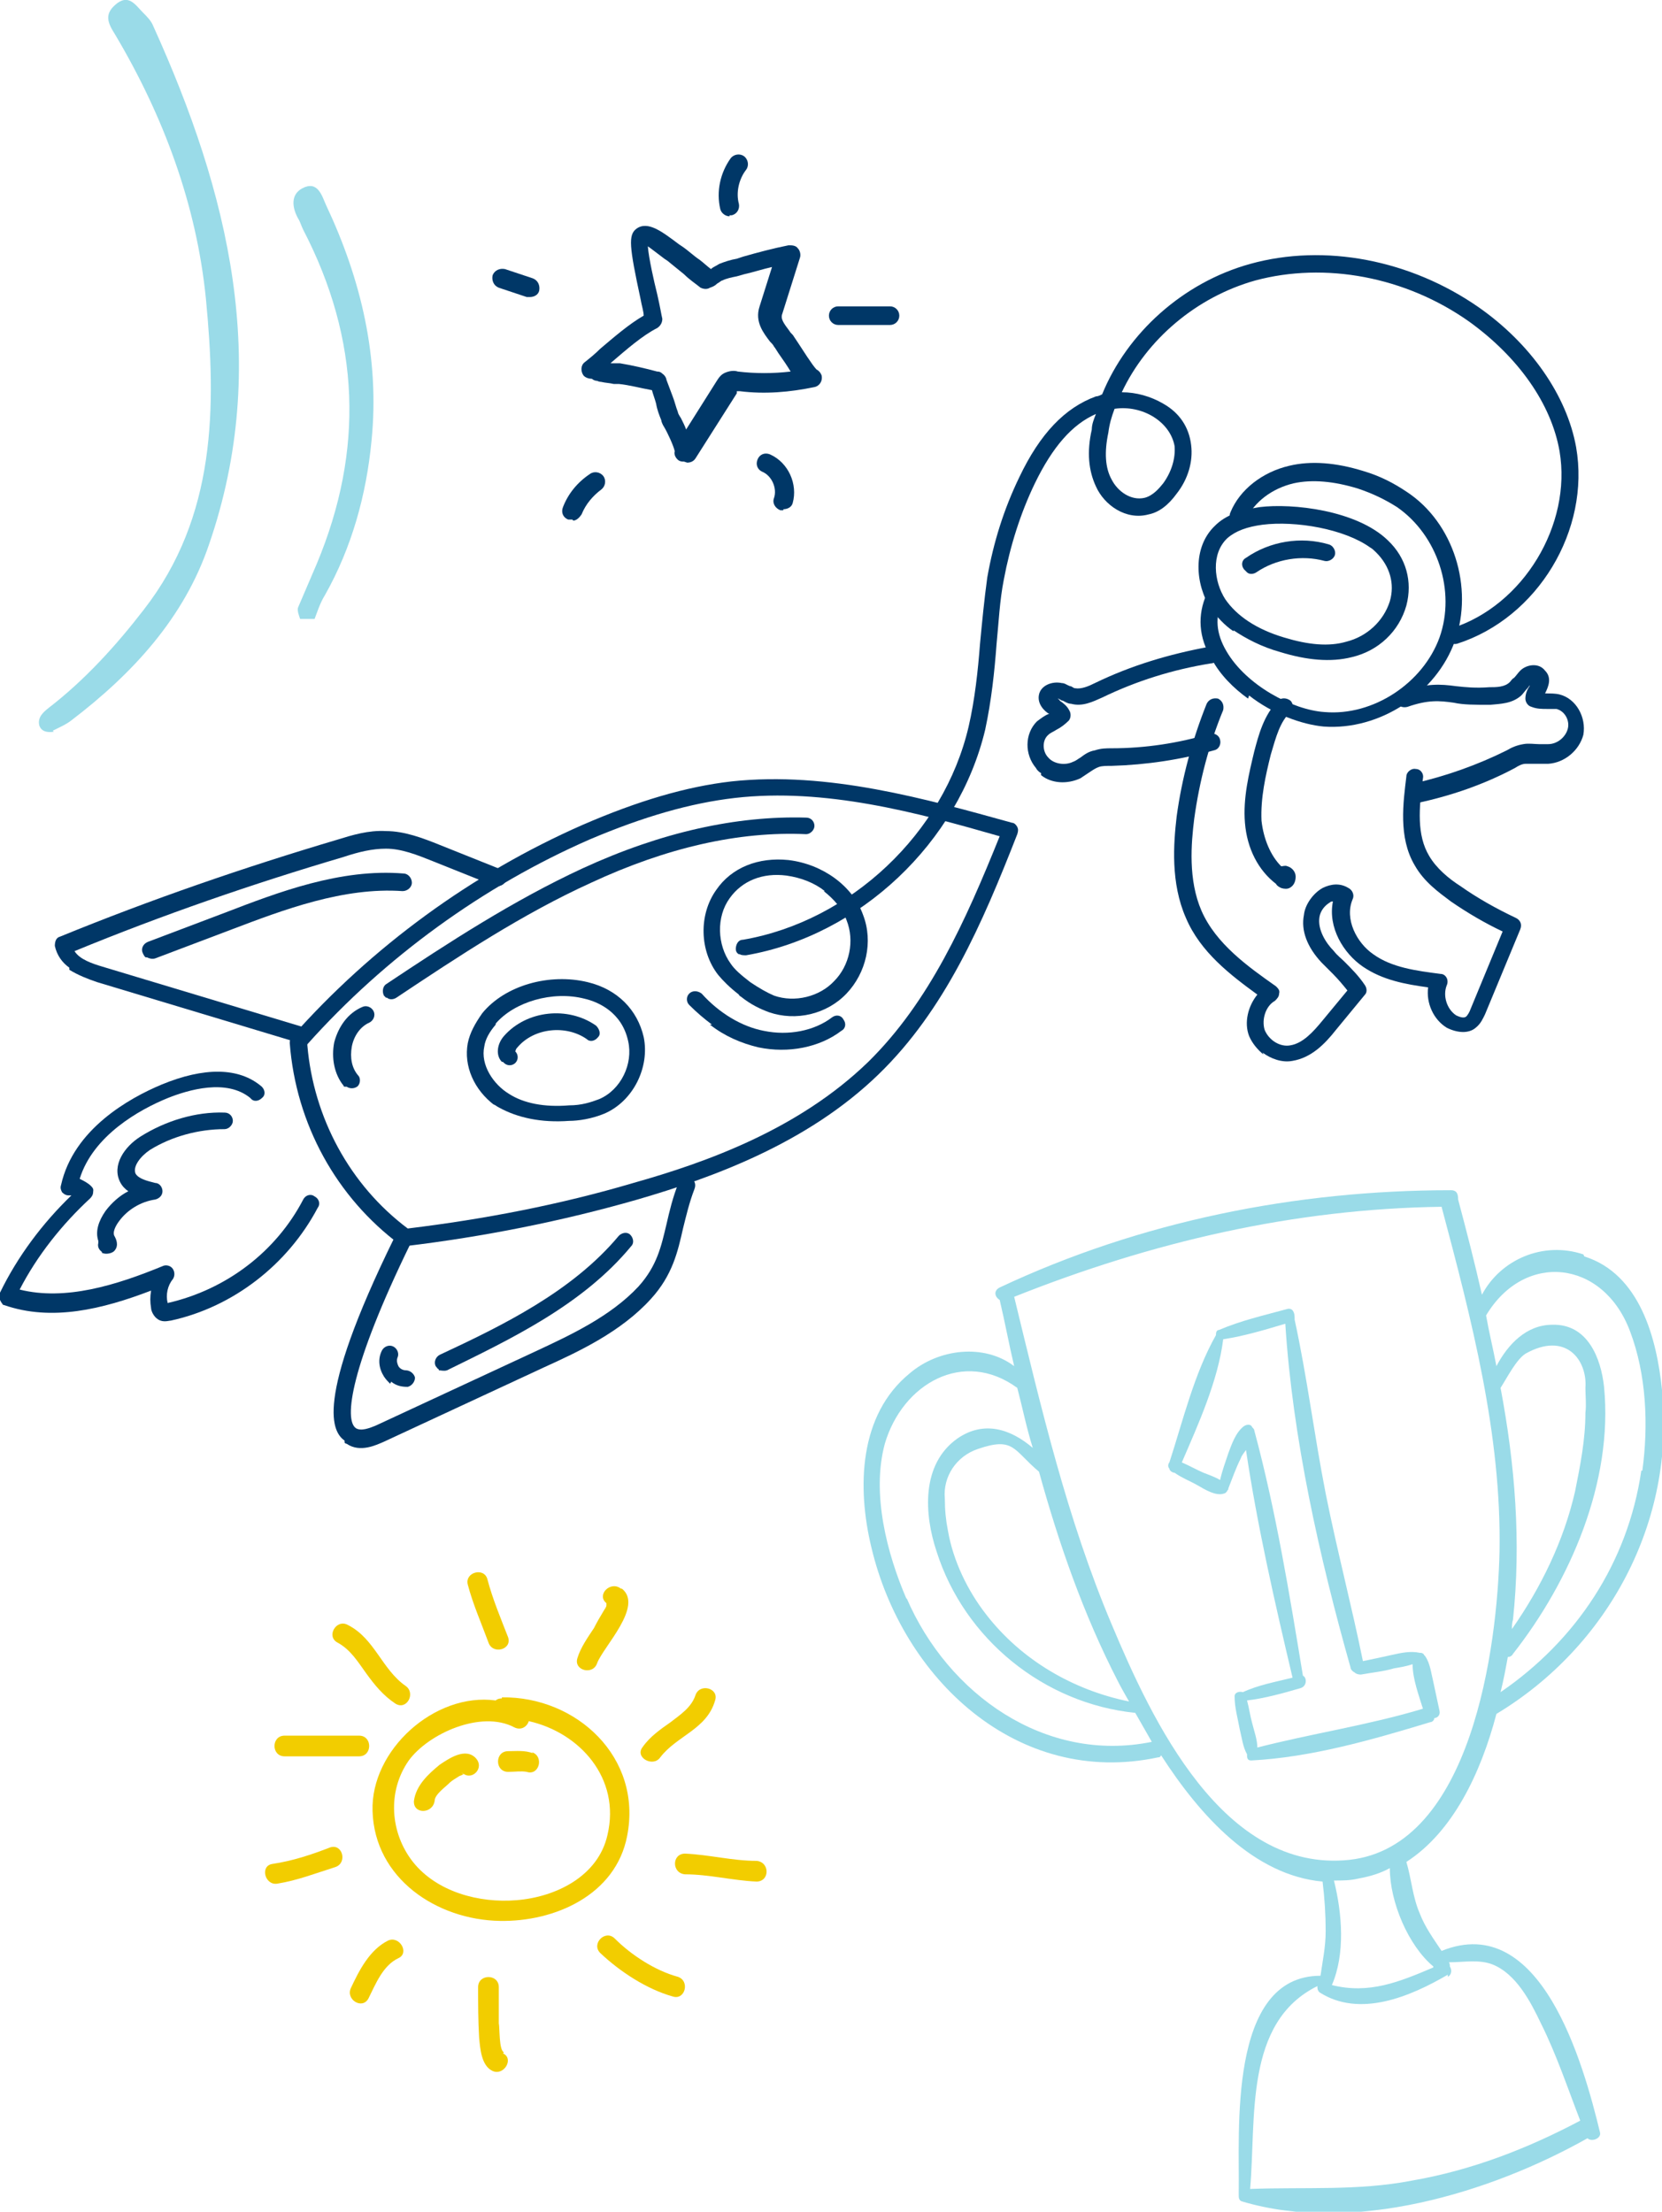 <svg xmlns="http://www.w3.org/2000/svg" id="Layer_1" data-name="Layer 1" viewBox="0 0 160.6 213.7"><defs><style>      .cls-1 {        fill: #003767;      }      .cls-1, .cls-2, .cls-3 {        stroke-width: 0px;      }      .cls-2 {        fill: #f2cd00;      }      .cls-3 {        fill: #9adbe8;      }    </style></defs><path class="cls-1" d="M29.7,101c.6,7,4.1,13.5,9.7,17.7,7.4-.9,14.7-2.3,21.8-4.4,7.1-2,16-5.2,22.7-11.7,5.9-5.8,9.4-13.6,12.7-21.8-8-2.3-16.9-4.7-25.6-3.7-4.3.5-8.8,1.8-14,4-10.3,4.5-19.8,11.4-27.3,19.8M38.7,120.3s0,0,0,0c-6.2-4.6-10.1-11.7-10.7-19.5,0-.2,0-.4.2-.6,7.7-8.7,17.4-15.8,28.1-20.5,5.3-2.3,10-3.7,14.4-4.2,9.3-1,18.8,1.7,27.1,4,.2,0,.4.2.5.4.1.2.1.4,0,.7-3.4,8.7-7,17-13.4,23.2-6.9,6.7-16.1,10-23.3,12.1-7.3,2.1-14.9,3.6-22.4,4.5-.2,0-.4,0-.6-.2"></path><path class="cls-1" d="M79.7,86.1c-1-.8-2.3-1.3-3.7-1.5-2.3-.3-4.3.5-5.5,2.2h0c-1.3,1.8-1.2,4.5.1,6.3.4.6,1,1.1,1.9,1.8.9.6,1.6,1,2.3,1.3,2,.7,4.4.1,5.8-1.4,1.5-1.5,2-3.9,1.2-5.9-.4-1.1-1.2-2-2.2-2.8M71.4,96.1c-.9-.7-1.5-1.3-2-1.9-1.8-2.3-1.9-5.8-.2-8.2h0c1.5-2.2,4.1-3.2,7-2.9,3.3.4,6.2,2.5,7.2,5.3,1,2.6.3,5.6-1.6,7.6-1.9,2-4.9,2.7-7.5,1.8-.8-.3-1.7-.7-2.7-1.5,0,0-.2-.1-.2-.2"></path><path class="cls-1" d="M47.9,99c-.6.7-1,1.4-1.1,2.1-.4,1.8.9,3.7,2.4,4.6,1.4.9,3.4,1.3,5.8,1.1,1.2,0,2.1-.3,2.9-.6,2.1-.9,3.3-3.4,2.8-5.6-.6-2.8-2.9-3.8-4.2-4.1-3.1-.8-6.8.3-8.6,2.4M47.8,106.8c-2-1.5-3-3.8-2.6-6,.2-1,.7-1.9,1.4-2.9,2.2-2.7,6.5-3.9,10.2-3,2.9.7,4.8,2.7,5.4,5.3.6,2.9-1,6.2-3.8,7.4-1.2.5-2.5.7-3.4.7-2.7.2-5-.3-6.8-1.3-.2-.1-.3-.2-.5-.3"></path><path class="cls-1" d="M6.7,93.5c-.7-.5-1.2-1.2-1.4-2.1,0-.4.1-.8.5-.9,8.8-3.6,17.8-6.7,26.9-9.4,1.3-.4,2.9-.9,4.6-.8,1.8,0,3.6.7,5.1,1.3l6,2.4c.4.2.6.6.5,1.1-.2.4-.6.6-1.1.5l-6-2.4c-1.5-.6-3-1.2-4.5-1.2-1.3,0-2.6.3-4.1.8-8.8,2.6-17.5,5.6-26,9.1.5.8,1.7,1.2,2.7,1.5l19.6,5.9c.4.1.7.6.5,1-.1.4-.6.7-1,.5l-19.6-5.9c-.9-.3-1.9-.7-2.7-1.2"></path><path class="cls-1" d="M33.3,139.2c-1.1-.8-3.1-3.5,4.8-19.6.2-.4.7-.6,1.1-.4.4.2.6.7.4,1.1-5.7,11.7-6.4,16.9-5.2,17.7,0,0,0,0,0,0,.5.3,1.3,0,2-.3l15.5-7.2c3.2-1.5,7.1-3.3,9.8-6.2,1.8-2,2.2-3.9,2.7-6,.3-1.3.6-2.6,1.2-4.1.2-.4.6-.6,1.1-.4.4.2.6.6.4,1.1-.5,1.3-.8,2.6-1.1,3.8-.5,2.2-1,4.5-3.1,6.8-2.9,3.2-7,5.1-10.3,6.6l-15.5,7.2c-.7.3-2.3,1.1-3.6.2,0,0-.1,0-.2-.1"></path><path class="cls-1" d="M.3,126c-.1,0-.2-.2-.3-.4,0-.2,0-.5,0-.7,1.7-3.5,4.1-6.7,6.9-9.4,0,0-.2,0-.3,0-.2,0-.4-.1-.6-.3-.1-.2-.2-.4-.1-.7,1.2-5.4,6.6-8.4,9.7-9.7,4.1-1.7,7.5-1.7,9.7.2.3.3.4.8,0,1.1-.3.3-.8.4-1.1,0-2.3-1.9-6-.8-8,0-2.7,1.1-7.2,3.6-8.5,7.8.4.2.8.4,1.1.7s.2.4.2.6c0,.2-.1.4-.3.6-2.7,2.5-5.1,5.5-6.8,8.8,4.4,1.1,9.3-.4,13.9-2.3.3-.1.7,0,.9.3.2.3.2.7,0,1-.5.6-.7,1.5-.5,2.3,5.7-1.3,10.5-5,13.1-10,.2-.4.7-.6,1.1-.3.4.2.6.7.3,1.1-2.9,5.5-8.2,9.6-14.2,10.9-.2,0-.7.2-1.2-.1-.5-.3-.7-.9-.7-1.1-.1-.6-.1-1.1,0-1.7-4.7,1.8-9.6,3-14.2,1.4,0,0-.1,0-.2-.1"></path><path class="cls-1" d="M121.9,49.8h0s0,0,0,0ZM132.4,52.9c-2.5-1.8-7.2-2.6-10.4-2.2-1.5.2-2.6.6-3.4,1.3-1.6,1.5-1.3,4.2-.2,5.9,1.1,1.6,3,2.9,5.7,3.7,2.3.7,4.3.9,6,.4,2-.5,3.6-2,4.2-3.9.5-1.7,0-3.4-1.3-4.7-.2-.2-.4-.4-.6-.5M119.2,61c-.9-.6-1.6-1.4-2.2-2.2-1.5-2.3-1.8-5.9.4-8,1-1,2.4-1.5,4.3-1.8,3.2-.4,9.4.3,12.4,3.2,1.8,1.7,2.4,4,1.8,6.3-.7,2.5-2.7,4.4-5.3,5-2,.5-4.3.3-6.9-.5-1.8-.5-3.3-1.3-4.5-2.1"></path><path class="cls-1" d="M120.4,55.2c0,0-.1-.1-.2-.2-.3-.4-.2-.9.2-1.1,2.3-1.6,5.3-2.1,8-1.3.4.1.7.6.6,1-.1.4-.6.7-1,.6-2.2-.6-4.7-.2-6.6,1.1-.3.2-.7.2-.9,0"></path><path class="cls-1" d="M120.6,67.5c-1.4-1-2.7-2.3-3.5-3.8-1.3-2.1-1.4-4.3-.5-6.3.2-.4.7-.6,1.1-.4.4.2.6.7.4,1.1-.7,1.5-.6,3.1.4,4.8,1.9,3.3,6.4,5.7,9.5,5.9,4.7.4,9.5-2.8,11.1-7.2,1.6-4.5-.2-9.9-4.1-12.6-1.1-.7-2.3-1.3-3.8-1.8-2.3-.7-4.4-.9-6.2-.5-2.1.5-3.8,1.8-4.6,3.5-.2.4-.7.6-1.1.4-.4-.2-.6-.7-.4-1.1.9-2.2,3.1-3.9,5.7-4.5,2.1-.5,4.5-.3,7.1.5,1.7.5,3,1.2,4.2,2,4.6,3,6.5,9.3,4.7,14.4-1.8,5.1-7.3,8.7-12.7,8.3-2.1-.2-4.9-1.2-7.2-3"></path><path class="cls-1" d="M107.7,39.5c-.3.8-.5,1.5-.6,2.3-.4,1.9-.3,3.4.3,4.5.6,1.2,1.9,2.1,3.2,1.8.8-.2,1.4-.9,1.8-1.4.8-1.1,1.2-2.4,1.1-3.6-.2-1.1-.9-2.1-2-2.8-1.1-.7-2.5-1-3.8-.8M71.4,92.2c-.2-.1-.3-.3-.3-.5,0-.4.2-.9.7-.9,10.4-1.8,19.4-10.3,21.8-20.6.6-2.6.9-5.4,1.1-8,.2-2.1.4-4.2.7-6.4.6-3.4,1.6-6.6,3.1-9.7,2-4.2,4.4-6.7,7.4-7.8.2,0,.4-.1.6-.2,2.4-5.9,7.8-10.8,14.3-12.6,7.2-2,15.5-.4,22.1,4.2,5,3.5,8.5,8.5,9.4,13.5,1.4,8-3.7,16.5-11.5,19-.4.1-.9-.1-1-.5-.1-.4.1-.9.5-1,6.9-2.2,11.6-10,10.4-17.1-.8-4.6-4-9.1-8.7-12.5-6.2-4.4-14-5.8-20.7-4-5.7,1.6-10.5,5.7-12.9,10.8,1.4,0,2.8.4,4,1.1,1.6.9,2.5,2.3,2.7,4,.2,1.6-.3,3.3-1.4,4.7-.8,1.1-1.7,1.8-2.7,2-2.2.6-4.3-.9-5.1-2.7-.7-1.5-.9-3.3-.4-5.5,0-.5.2-1,.4-1.5-2.3,1-4.2,3.2-5.9,6.7-1.4,2.9-2.4,6.1-3,9.3-.4,2-.5,4.2-.7,6.2-.2,2.7-.5,5.5-1.1,8.3-2.6,10.9-12.1,19.9-23.1,21.8-.2,0-.5,0-.6-.1"></path><path class="cls-1" d="M100.6,74.7c-.2-.1-.4-.3-.5-.5-1.1-1.3-1.1-3.3.1-4.5.4-.3.8-.6,1.1-.7,0,0,0,0,.1,0-.5-.3-1.2-1-1-1.9.2-.9,1.3-1.3,2.2-1.1.3,0,.5.2.8.3.2,0,.3.2.5.2.6.1,1.3-.2,1.9-.5,3.5-1.7,7.2-2.8,11-3.5.4,0,.9.2.9.7,0,.4-.2.9-.7.9-3.7.6-7.2,1.7-10.5,3.3-.9.4-1.9.9-3,.6-.3,0-.6-.2-.8-.3-.2,0-.3-.2-.5-.2,0,0,.2.1.2.2.3.2.7.5.9.9.2.3.2.7,0,1-.4.4-.8.7-1.2.9-.3.2-.6.3-.8.5-.6.5-.6,1.6,0,2.2.5.6,1.6.8,2.4.4.3-.1.5-.3.7-.4.4-.3.8-.6,1.4-.7.6-.2,1.1-.2,1.6-.2,3.3,0,6.5-.5,9.5-1.4.4-.1.9.1,1,.6.1.4-.1.9-.6,1-3.2.9-6.5,1.4-9.9,1.5-.5,0-.9,0-1.2.1-.3.1-.6.3-.9.5-.3.2-.6.4-.9.6-1.3.6-2.8.5-3.8-.3"></path><path class="cls-1" d="M136.3,77.2c-.2-.1-.3-.3-.3-.5,0-.4.2-.9.6-1,3.1-.7,6.2-1.8,9-3.2.5-.3,1-.5,1.6-.6.5-.1,1.1,0,1.5,0,.3,0,.6,0,.9,0,.9,0,1.7-.7,1.9-1.5.2-.8-.3-1.7-1.1-1.9-.3,0-.6,0-.9,0-.5,0-1,0-1.5-.2-.4-.1-.6-.5-.6-.8,0-.5.2-.9.4-1.2,0,0,0-.2.1-.2-.1.1-.2.3-.3.4-.2.2-.4.5-.6.7-.9.8-2,.8-3,.9-1.5,0-2.6,0-3.5-.2-1.4-.2-2.5-.3-4.5.4-.4.1-.9,0-1-.5-.1-.4,0-.9.5-1,2.4-.8,3.7-.7,5.2-.5.9.1,1.9.2,3.2.1.7,0,1.5,0,2-.5.1-.1.2-.3.4-.4.2-.2.4-.5.6-.7.6-.6,1.8-.8,2.4,0,.7.7.3,1.6,0,2.2,0,0,0,0,.1,0,.4,0,.9,0,1.3.1,1.6.4,2.6,2.2,2.3,3.9-.4,1.5-1.8,2.7-3.4,2.8-.4,0-.7,0-1.1,0-.4,0-.8,0-1.1,0-.3,0-.7.2-1,.4-3,1.6-6.2,2.7-9.5,3.4-.2,0-.5,0-.7-.1"></path><path class="cls-1" d="M122.1,101.9c-.6-.5-1.1-1.1-1.4-1.8-.5-1.3-.1-2.9.8-4-2.6-1.9-5.5-4.1-6.9-7.4-1.5-3.4-1.2-7.2-.9-9.8.5-3.7,1.5-7.4,2.9-10.9.2-.4.6-.6,1.1-.5.4.2.6.6.5,1.1-1.4,3.4-2.3,6.9-2.8,10.5-.3,2.4-.6,5.9.7,8.9,1.4,3.2,4.5,5.4,7.2,7.3.2.2.4.4.3.7,0,.3-.2.5-.4.7-.9.5-1.3,1.8-1,2.8.4,1,1.5,1.7,2.5,1.5,1.2-.2,2.2-1.3,3.1-2.4l2.4-2.9c-.4-.5-.9-1.1-1.4-1.6-.4-.4-.7-.7-1.1-1.1-1.4-1.5-2-3.1-1.7-4.6.1-1,.9-2.1,1.8-2.6.8-.4,1.7-.5,2.5,0,.4.2.6.7.4,1.1-.8,1.9.4,4.2,2,5.3,1.8,1.3,4.2,1.6,6.5,1.9.3,0,.5.2.6.4.1.2.1.5,0,.7-.4,1,0,2.3.9,2.9.4.2.8.3,1,.1.1-.1.3-.4.4-.7l3.1-7.5c-1.7-.8-3.4-1.8-5-2.9-1.2-.9-2.6-1.9-3.5-3.5-1.6-2.7-1.1-6.1-.8-8.6,0-.4.5-.8.9-.7.5,0,.8.5.7.9-.4,2.9-.6,5.5.6,7.5.7,1.2,1.9,2.2,3,2.9,1.7,1.2,3.5,2.2,5.4,3.1.4.2.6.6.4,1.1l-3.4,8.2c-.2.4-.4.9-.9,1.3-.7.6-1.8.5-2.8,0-1.3-.8-2-2.4-1.8-3.9-2.2-.3-4.4-.7-6.3-2-1.9-1.3-3.4-3.8-2.9-6.3-.1,0-.2,0-.3.1-.5.3-.9.8-1,1.4-.2,1.2.6,2.5,1.4,3.3.3.4.7.7,1,1,.7.7,1.4,1.4,2,2.3.2.3.2.7,0,.9l-2.8,3.4c-1.1,1.4-2.4,2.7-4.2,3-1,.2-2.1-.2-2.9-.8"></path><path class="cls-1" d="M123.3,85.4c-1.7-1.3-2.8-3.4-3-5.9-.2-2.4.4-4.8.9-6.9.4-1.5.9-3.5,2.3-4.9.3-.3.8-.3,1.2,0,.3.3.3.8,0,1.1-1,.9-1.4,2.4-1.9,4.1-.5,2-1,4.2-.9,6.4.2,1.8.9,3.4,1.9,4.4.2,0,.4-.1.6,0,.4.1.8.5.8,1,0,.5-.2.9-.6,1.1-.2.1-.5.1-.8,0-.2-.1-.4-.2-.5-.4"></path><path class="cls-1" d="M37.3,96.4c0,0-.1-.1-.2-.2-.2-.4-.1-.9.2-1.1,6-4,12.3-8.1,19-11.2,7.6-3.5,14.9-5.1,21.6-4.9.5,0,.8.4.8.8,0,.4-.4.8-.8.8-6.5-.3-13.5,1.3-20.8,4.7-6.6,3-12.8,7.1-18.8,11.1-.3.2-.7.2-.9,0"></path><path class="cls-1" d="M33.3,105c0,0-.1,0-.1-.1-.9-1.1-1.2-2.7-.9-4.2.4-1.5,1.3-2.8,2.7-3.4.4-.2.9,0,1.1.4.2.4,0,.9-.4,1.1-.9.4-1.5,1.3-1.7,2.3-.2,1.1,0,2.1.6,2.8.3.3.2.9-.1,1.1-.3.2-.7.2-1,0"></path><path class="cls-1" d="M37.7,133.7c-.2-.2-.4-.4-.6-.7-.5-.8-.6-1.7-.2-2.5.2-.4.7-.6,1.1-.4.4.2.6.7.4,1.1-.1.3,0,.6.1.8.1.2.4.4.7.4.4,0,.8.3.9.7,0,.4-.3.8-.7.9-.6,0-1.1-.1-1.6-.5"></path><path class="cls-1" d="M42.4,132.3c-.1,0-.2-.2-.3-.3-.2-.4,0-.9.4-1.1,6-2.8,12.8-6.1,17.3-11.5.3-.3.8-.4,1.1-.1.3.3.4.8.1,1.1-4.7,5.7-11.7,9-17.8,12-.3.1-.6,0-.8,0"></path><path class="cls-1" d="M14.1,92.5c-.1,0-.2-.2-.3-.4-.2-.4,0-.9.5-1.1l7.4-2.8c5.2-2,11.2-4.3,17.3-3.8.4,0,.8.4.8.9,0,.4-.4.8-.9.8-5.7-.4-11.5,1.8-16.5,3.7l-7.4,2.8c-.3.1-.6,0-.8-.1"></path><path class="cls-1" d="M9.9,121c-.3-.2-.5-.5-.4-.9,0,0,0-.1,0-.2-.3-.9,0-1.9.7-2.9.6-.8,1.4-1.5,2.2-1.9-.3-.2-.6-.5-.8-.9-.8-1.6.4-3.4,2-4.4,2.4-1.5,5.3-2.4,8.1-2.3.5,0,.8.4.8.8,0,.4-.4.8-.8.8-2.5,0-5.1.7-7.2,2-.9.6-1.7,1.6-1.4,2.3.3.5,1.1.7,1.9.9.4,0,.7.4.7.8s-.3.7-.7.8c-1.4.2-2.7,1-3.5,2.1-.3.4-.7,1.1-.4,1.5.1.2.4.8,0,1.3-.2.3-.8.4-1.1.3,0,0-.1,0-.2-.1"></path><path class="cls-1" d="M48.6,102.6s0,0-.1,0c-.6-.6-.5-1.7.2-2.5,2.2-2.5,6.2-2.9,8.9-1,.3.3.5.8.2,1.1-.3.4-.8.5-1.1.2-2-1.4-5.1-1.1-6.7.8-.2.2-.2.4-.2.4.3.3.3.8,0,1.1-.3.3-.8.3-1.1,0"></path><path class="cls-1" d="M68.8,99c-.8-.6-1.5-1.2-2.2-1.9-.3-.3-.3-.8,0-1.1.3-.3.8-.3,1.2,0,1.7,1.9,3.9,3.2,6,3.6,2.4.5,4.9,0,6.6-1.3.4-.3.9-.2,1.1.2.3.4.2.9-.2,1.1-2.1,1.6-5.1,2.2-8,1.6-1.7-.4-3.3-1.1-4.7-2.2"></path><g><path class="cls-1" d="M58.9,35.1c.1,0,.3,0,.4,0h.6c1.2.2,2.5.5,3.6.8.1,0,.3,0,.5.2.3.2.4.5.4.6.2.5.4,1.1.6,1.6.2.5.3,1,.5,1.5,0,.1.1.3.3.6.2.4.4.8.5,1.1l2.9-4.6c.2-.3.4-.7.9-.9.5-.2.9-.2,1.2-.1,1.7.2,3.4.2,5.1,0-.3-.5-.7-1.1-1.2-1.8-.2-.3-.3-.5-.4-.6-.1-.2-.2-.3-.4-.5-.6-.8-1.5-1.9-1-3.4l1.2-3.8c-.9.2-1.8.5-2.7.7l-.7.2c-.5.1-1,.2-1.4.4-.1,0-.3.2-.5.3-.2.2-.4.3-.7.4-.3.2-.7.1-.9,0-.5-.4-1.1-.8-1.6-1.3-.5-.4-1.1-.9-1.6-1.3l-.3-.2c-.8-.6-1.3-1-1.6-1.2.1,1.2.6,3.4.9,4.6.3,1.3.4,2,.5,2.4,0,.4-.2.7-.5.9-1.4.7-3,2.1-4.4,3.3,0,0,0,0-.1.1M66.1,44.6c-.2,0-.3,0-.5-.1-.3-.2-.5-.6-.4-.9-.1-.5-.7-1.8-1-2.3-.2-.3-.3-.6-.3-.7-.2-.5-.4-1-.5-1.6-.1-.4-.3-.9-.4-1.3-1.1-.2-2.2-.5-3.2-.6h-.5c-.4-.1-.8-.1-1.2-.2,0,0-.2,0-.4-.1-.2,0-.4-.1-.5-.2-.3,0-.6-.1-.8-.3-.3-.4-.3-1,.1-1.3h0c.5-.4,1-.8,1.5-1.3,1.3-1.1,2.8-2.4,4.2-3.2,0-.4-.2-1-.3-1.6-1.1-5.1-1.2-6.2-.4-6.8,1.1-.8,2.5.3,4.1,1.5l.3.2c.6.4,1.1.9,1.7,1.3.4.3.7.6,1.1.9.2-.2.5-.3.8-.5.5-.2,1.1-.4,1.7-.5l.6-.2c1.4-.4,2.9-.8,4.4-1.1.3,0,.7,0,.9.3.2.2.3.6.2.9l-1.7,5.4c-.2.5.1.9.7,1.7.1.2.3.3.4.5,0,0,.2.3.4.6.4.6,1.4,2.2,1.8,2.6.2.1.4.3.5.6.1.5-.2,1-.7,1.1h0c-2.4.5-4.8.7-7.2.4,0,0-.2,0-.3,0,0,0,0,.1,0,.2l-4,6.3s0,0,0,0c-.2.3-.5.4-.8.4"></path><path class="cls-1" d="M51.2,28.7c0,0-.2,0-.3,0l-2.7-.9c-.5-.2-.7-.7-.6-1.2.2-.5.7-.7,1.2-.6l2.7.9c.5.2.7.7.6,1.2-.1.4-.5.6-.9.6"></path><path class="cls-1" d="M70.5,20.9c-.4,0-.8-.3-.9-.7-.4-1.7,0-3.5,1-4.9.3-.4.9-.5,1.3-.2.4.3.5.9.2,1.3-.7.9-1,2.2-.7,3.3.1.5-.2,1-.7,1.1,0,0-.1,0-.2,0"></path><path class="cls-1" d="M86,31.4h-5c-.5,0-.9-.4-.9-.9s.4-.9.9-.9h5c.5,0,.9.4.9.9s-.4.9-.9.9"></path><path class="cls-1" d="M75.7,49.3c0,0-.2,0-.3,0-.5-.2-.8-.7-.6-1.2.3-.9-.2-2.1-1.1-2.5-.5-.2-.7-.7-.5-1.2.2-.5.7-.7,1.2-.5,1.8.8,2.7,2.9,2.2,4.7-.1.4-.5.6-.9.6"></path><path class="cls-1" d="M55.3,50.2c-.1,0-.2,0-.4,0-.5-.2-.7-.7-.5-1.2.5-1.3,1.4-2.4,2.6-3.2.4-.3,1-.2,1.3.2.3.4.2,1-.2,1.3-.8.6-1.5,1.4-1.9,2.4-.2.3-.5.6-.8.6"></path></g><path class="cls-3" d="M5.2,70.7c-.6.1-1.2,0-1.4-.6-.2-.8.4-1.3.9-1.7,3.5-2.7,6.5-6,9.2-9.5,7-9,7-19.6,6-30-.9-9.1-4.1-17.7-8.8-25.6-.7-1.1-1-1.9,0-2.8,1.3-1.2,2,0,2.7.7.4.4.8.8,1,1.3,7.3,16.1,11.4,32.7,5.4,50.1-2.4,7.1-7.4,12.5-13.3,17-.5.4-1.2.7-1.8,1"></path><path class="cls-3" d="M30.4,59.8c-1,0-1.4,0-1.4,0-.1-.3-.3-.8-.2-1.1.6-1.4,1.2-2.8,1.8-4.2,4.6-11,4.2-21.7-1.3-32.3-.2-.4-.3-.8-.5-1.1-.6-1.1-.7-2.3.4-2.9,1.5-.8,1.9.7,2.3,1.6,3.4,7.2,5.2,14.8,4.4,22.8-.5,5.2-1.9,10.3-4.5,14.9-.5.8-.8,1.8-1,2.3"></path><g><path class="cls-3" d="M137.6,159.9c0-.1-.2-.2-.3-.2,0,0,0,0-.1,0-.9-.2-1.8,0-2.7.2-.9.2-1.8.4-2.8.6-1.1-5.4-2.5-10.7-3.6-16.2-1.1-5.6-1.8-11.3-3-16.8,0,0,0-.1,0-.2,0-.5-.2-1-.8-.8-2.2.6-4.4,1.1-6.5,2-.2,0-.3.2-.3.4,0,0,0,0,0,.1-2.1,3.7-3.2,8.3-4.5,12.3-.1.1-.2.4,0,.6,0,.2.3.4.5.4.7.5,1.5.8,2.2,1.2.7.4,1.8,1.1,2.6.8.1,0,.3-.2.3-.3,0,0,.1,0,.1-.2.4-1,.7-1.9,1.2-2.9.1-.3.3-.5.5-.8,1.1,7.4,2.8,14.8,4.5,22-1.6.4-3.3.7-4.8,1.4-.3-.1-.8,0-.8.4,0,1.1.3,2.1.5,3.2.2.8.3,1.7.7,2.4,0,.3,0,.6.4.6,5.8-.3,11.7-2,17.3-3.7.2,0,.4-.2.4-.4.3,0,.6-.3.5-.7-.2-.9-.4-1.9-.6-2.8-.2-.8-.3-1.8-.8-2.5ZM121.5,168.9c0-.8-.3-1.6-.5-2.4-.2-.7-.3-1.5-.5-2.2,1.7-.2,3.5-.7,5.2-1.2.6-.2.6-1,.2-1.2-1.3-7.9-2.6-15.9-4.7-23.7,0-.1-.1-.2-.2-.3-.1-.3-.5-.3-.8-.1-.8.6-1.2,1.8-1.5,2.6-.3.9-.6,1.7-.8,2.6-.5-.3-1.1-.5-1.6-.7-.7-.3-1.4-.7-2.1-1,1.6-3.7,3.5-7.9,4-11.9,2-.3,4-.9,6-1.5.7,11,3.3,22.6,6.3,33.2,0,.2.2.4.4.5.1.1.3.2.6.2,1.1-.2,2.2-.3,3.2-.6.6-.1,1.2-.2,1.8-.4,0,1.4.6,3,1,4.3-5.3,1.6-10.8,2.4-16.2,3.8Z"></path><path class="cls-3" d="M153,121.2c-3.9-1.3-8,.5-9.8,3.9-.7-3.1-1.5-6.2-2.3-9.2,0,0,0,0,0,0,0-.5-.1-.9-.7-.9-15,0-30,3-43.6,9.4-.6.3-.5.9,0,1.2.5,2.1.9,4.3,1.4,6.4-2.9-2.2-7.3-1.7-10.1.7-4.9,4-5.1,11-3.7,16.8,3,12.7,14.1,23.2,27.7,20.3.1,0,.2,0,.3-.2,3.8,5.9,9,11.6,15.6,12.2.2,1.6.3,3.2.3,4.8,0,1.5-.3,2.9-.5,4.3-9,0-7.8,15.2-7.9,20.9,0,.1,0,.2,0,.3,0,.2,0,.5.3.6,10.7,3.2,24-.8,33.4-6.1.4.4,1.4,0,1.2-.6-1.6-6.6-5.7-21.4-15.3-17.5-.8-1.2-1.6-2.3-2.1-3.6-.7-1.6-.8-3.3-1.3-5,4.5-2.9,7.2-8.6,8.7-14.3,10.8-6.5,17.3-18.6,16-31.3-.5-4.9-2.1-11.2-7.5-12.9ZM145,134.1c.7-1.1,1.5-2.7,2.4-3.3,3.9-2.2,6,.6,5.8,3.3,0,.8.1,1.6,0,2.4,0,2.6-.5,5.1-1,7.6-1.1,4.8-3.3,9.3-6.1,13.3,0-.3,0-.6.1-.9.8-7.5.2-15-1.2-22.4ZM100.4,142.2c1.9,6.9,4.3,13.8,7.6,20.2.3.6.7,1.3,1.1,2-5.4-1.1-10.4-4-13.8-8.4-1.8-2.3-3.2-5.2-3.7-8.1-.2-1-.3-2-.3-3.1-.2-2.1,1.1-4.1,3.2-4.8,3.5-1.2,3.4.1,5.9,2.2,0,0,0,0,0,0ZM87.6,154.5c-1.9-4.4-3.4-10.2-2.1-15,1.7-5.8,7.6-9.2,12.8-5.4.5,1.9.9,3.9,1.5,5.8-2.1-1.8-4.7-2.7-7.3-.9-3.5,2.5-3.2,7.3-2,10.9,2.7,8.5,10.4,14.7,19.2,15.6.5.9,1.1,1.9,1.6,2.8-10.3,2.1-19.7-4.6-23.7-13.9ZM139.9,191c.4-.2.4-.7.2-1,0,0,0,0,0-.1,0,0,0-.2-.1-.3,1.4,0,2.9-.3,4.2.2,2.3.9,3.7,3.6,4.7,5.7,1.5,3,2.6,6.3,3.8,9.4-5.1,2.7-10.5,4.8-16.3,5.8-5.2,1-10.3.6-15.6.8.6-6.8-.6-16.1,6.5-19.6,0,.2,0,.4.2.6,3.9,2.5,8.8.4,12.4-1.7ZM138.5,190.1c-3.3,1.4-6.2,2.6-9.8,1.7,1.3-3,1-6.9.2-10.1.8,0,1.6,0,2.4-.2,1.1-.2,2.1-.5,3-1,0,3.3,1.8,7.5,4.2,9.5ZM130.4,179.7c-12.2,1.3-19.1-13.5-23-22.8-4.3-10.2-6.8-20.9-9.4-31.6,13.3-5.3,27-8.5,41.3-8.7,2.9,10.9,5.8,22,5.6,33.3-.2,9.2-2.7,28.5-14.5,29.8ZM158.6,142.1c-1.3,8.9-6.3,16.4-13.6,21.4.3-1.2.5-2.3.7-3.4.2,0,.4-.1.5-.3,5.5-7,9.7-16.6,8.8-25.8-.3-2.8-1.6-6.1-5-6-2.5,0-4.3,1.9-5.4,4-.3-1.6-.7-3.2-1-4.9,3.7-6.2,11.3-5.4,13.9,1.5,1.6,4.2,1.8,9.1,1.2,13.5Z"></path></g><path class="cls-2" d="M58.7,177.3c-.9,4-5,6-8.8,6.3-3.6.3-7.7-.8-10-3.7-2.2-2.8-2.5-6.8-.4-9.8,1.9-2.6,7-4.9,10.2-3.2.6.3,1.2,0,1.4-.6,4.9,1.1,8.9,5.5,7.6,11M48.5,164.1c-.3,0-.5.1-.6.2-5.9-.8-12.1,4.8-11.9,10.7.2,6.5,6.2,10.5,12.3,10.6,5.3.1,11.2-2.5,12.3-8.2,1.5-7.6-4.9-13.5-12.1-13.4"></path><path class="cls-2" d="M39.2,162.9c-2.3-1.6-3-4.6-5.6-5.9-1.1-.6-2.1,1.1-1,1.7,1.3.7,2,1.9,2.8,3,.8,1.1,1.6,2.1,2.8,2.9,1.1.7,2-1,1-1.7"></path><path class="cls-2" d="M34.7,167.7h-7.2c-1.3,0-1.3,2,0,2h7.2c1.3,0,1.3-2,0-2"></path><path class="cls-2" d="M31.9,178.5c-1.8.7-3.6,1.3-5.6,1.6-1.2.2-.7,2.1.5,1.9,1.9-.3,3.7-1,5.6-1.6,1.2-.4.7-2.3-.5-1.9"></path><path class="cls-2" d="M37.5,187.5c-1.8.9-2.8,2.9-3.6,4.6-.5,1.1,1.1,2.1,1.7,1,.7-1.4,1.4-3.2,2.9-3.9,1.1-.5.1-2.2-1-1.7"></path><path class="cls-2" d="M48.7,198.3c-.5-.2-.4-2.4-.5-2.8,0-1.2,0-2.4,0-3.5,0-1.3-2-1.3-2,0,0,1.6,0,3.3.1,4.9.1,1,.2,2.7,1.3,3.2,1.1.5,2.1-1.2,1-1.7"></path><path class="cls-2" d="M65.5,191c-2.2-.6-4.5-2.1-6.1-3.7-.9-.9-2.3.5-1.4,1.4,1.9,1.8,4.5,3.5,7,4.2,1.2.4,1.7-1.5.5-1.9"></path><path class="cls-2" d="M73.1,179.8c-2.3,0-4.6-.6-6.9-.7-1.3,0-1.3,1.9,0,2,2.3,0,4.6.6,6.9.7,1.3,0,1.3-1.9,0-2"></path><path class="cls-2" d="M67.2,163.8c-.4,1.2-1.5,1.9-2.4,2.6-1,.7-2,1.4-2.7,2.4-.8,1,1,2,1.7,1,1.6-2.1,4.5-2.7,5.3-5.5.4-1.2-1.5-1.7-1.9-.5"></path><path class="cls-2" d="M60,153.5c-1-.8-2.4.6-1.4,1.4,0,0,0,0,0,0,0,0,0,0,0,.2,0,.2-.2.4-.3.6-.3.5-.6,1-.9,1.6-.6.9-1.3,1.9-1.6,2.9-.4,1.2,1.5,1.7,1.9.5.6-1.6,4.5-5.5,2.4-7.2"></path><path class="cls-2" d="M49.1,158.2c-.7-1.8-1.5-3.7-2-5.6-.3-1.2-2.2-.7-1.9.5.5,1.9,1.3,3.7,2,5.6.4,1.2,2.3.7,1.9-.5"></path><path class="cls-2" d="M46,169.9c-1-1.1-2.6,0-3.5.6-1.1.9-2.3,2-2.5,3.5-.1,1.3,1.8,1.3,2,0,0-.6,1-1.3,1.4-1.7.3-.3.7-.5,1-.7,0,0,.3-.1.4-.2,0,0,0,0,0,0,0,0,0,0-.2-.1,0,0,.1,0,.2.1,0,0,0,0,0,0,.9.6,2-.6,1.2-1.5"></path><polyline class="cls-2" points="44.8 171.4 44.8 171.4 44.8 171.4 44.8 171.4"></polyline><path class="cls-2" d="M51.5,169.4c-.8-.3-1.6-.2-2.4-.2-1.3,0-1.3,2,0,2,.6,0,1.3-.1,1.8,0,1.2.4,1.7-1.5.5-1.9"></path></svg>